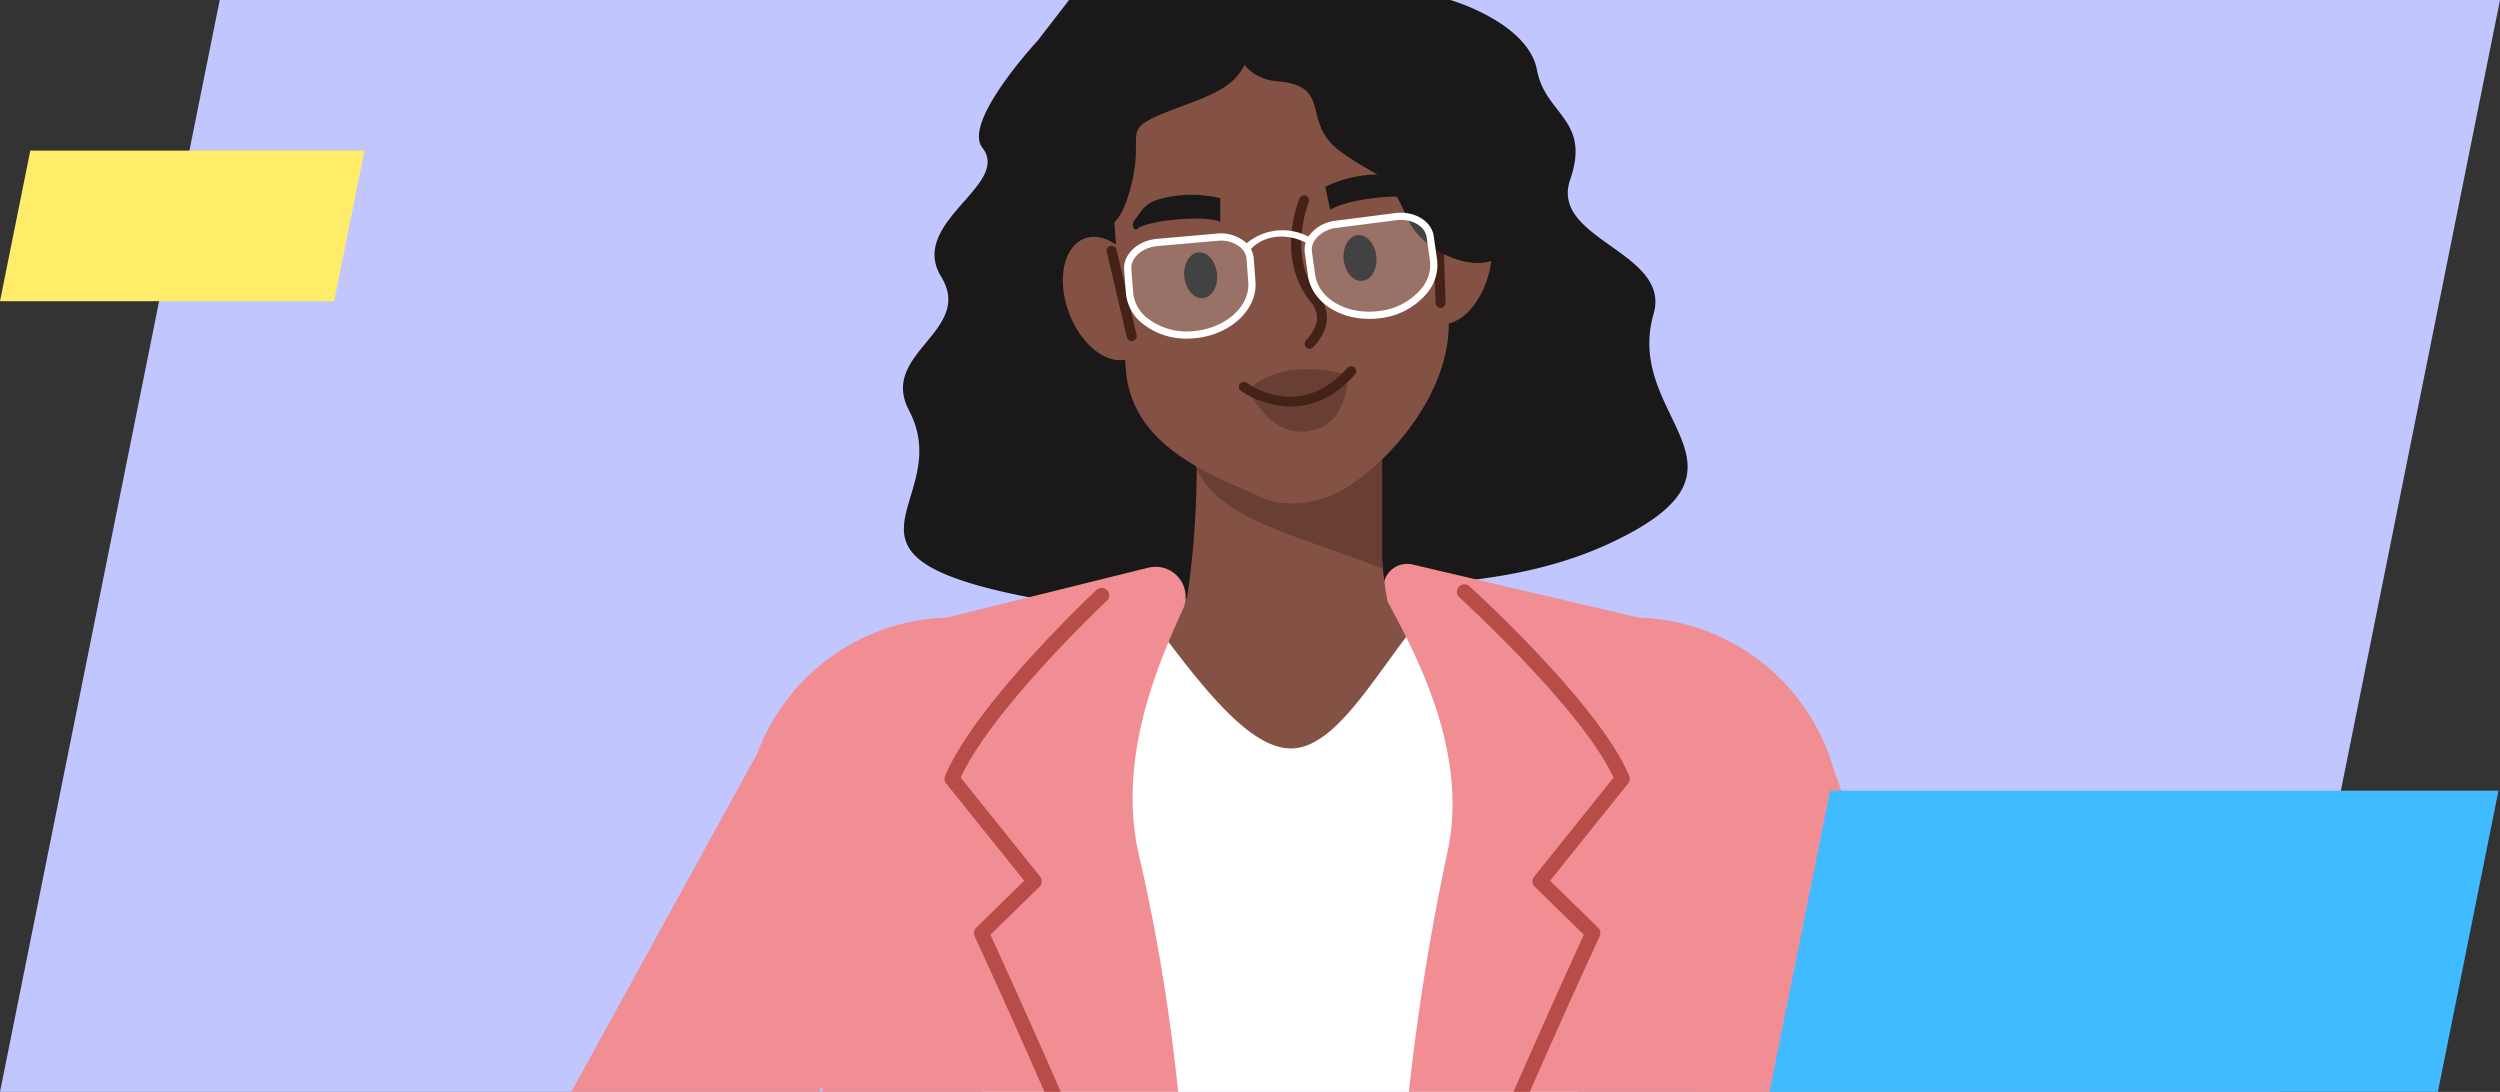 <svg xmlns="http://www.w3.org/2000/svg" xmlns:xlink="http://www.w3.org/1999/xlink" width="332" height="145" viewBox="0 0 332 145">
  <rect x="0" y="0" width="332" height="145" fill="#333333" stroke="none"/>
  <defs>
    <clipPath id="clip-path">
      <path id="GettyImages-1311477375" d="M29.18,0,0,145H302.814L332,0Z" transform="translate(794 1126)" fill="#fff"/>
    </clipPath>
    <clipPath id="clip-path-2">
      <rect id="Retângulo_128481" data-name="Retângulo 128481" width="16.307" height="12.851" fill="none"/>
    </clipPath>
    <clipPath id="clip-path-3">
      <rect id="Retângulo_128480" data-name="Retângulo 128480" width="16.307" height="12.85" fill="none"/>
    </clipPath>
    <clipPath id="clip-path-4">
      <rect id="Retângulo_128483" data-name="Retângulo 128483" width="16.113" height="12.711" fill="none"/>
    </clipPath>
    <clipPath id="clip-path-5">
      <rect id="Retângulo_128482" data-name="Retângulo 128482" width="16.113" height="12.71" fill="none"/>
    </clipPath>
  </defs>
  <g id="image-e7f8g9h0" transform="translate(-794 -1126)">
    <path id="GettyImages-1311477375-2" data-name="GettyImages-1311477375" d="M29.18,0,0,145H302.814L332,0Z" transform="translate(794 1126)" fill="#c1c6ff"/>
    <g id="Grupo_de_máscara_42933" data-name="Grupo de máscara 42933" clip-path="url(#clip-path)">
      <g id="priscila_pose" transform="translate(782.451 1116)">
        <path id="Caminho_786361" data-name="Caminho 786361" d="M492.3,1008.186,474.512,995.02a22.844,22.844,0,0,0-11.87-4.42l-8.115-.615a5.256,5.256,0,0,0-5.638,4.843c0,.058-.007.116-.01.173l-.563,13.119L492.3,1016.3Z" transform="translate(-216.746 -457.948)" fill="#845244"/>
        <path id="Caminho_786362" data-name="Caminho 786362" d="M486.566,1015.316c1.329-.676,2.477-1.6,3.721-.782,3.869,2.552,10.408,6.879,10.671,7.113,3.6,3.207,1.8,5.374-3.028,5.4l-20.977.1-23.055-.2-4.729-.227a5.731,5.731,0,0,1-5.456-5.724v-1.732c0-2.517-.708-6.3.846-11.189,3.447-2.192.895,3.964,14.9,7.939a52.745,52.745,0,0,0,9.041,1.175c5.432.474,11.226,1.606,18.061-1.871" transform="translate(-214.543 -466.11)" fill="#111924"/>
        <path id="Caminho_786369" data-name="Caminho 786369" d="M361.724,51.682c2.385-8.266-13.84-9.832-11.075-17.832s-3.289-8.58-4.407-14.539c-1.187-6.345-11.529-9.322-11.529-9.322L323.822,3.97c-10.834-7.287-19.546-2.318-19.546-2.318-6.551-1-15.231,1.833-20.427,8.671l-3.909,5.062s-10.039,10.8-7.35,14.233c3.875,4.952-9.886,9.907-5.471,17.13s-8.282,10.125-4.282,17.729c6.7,12.744-15.177,19.763,20.141,25.587a60.62,60.62,0,0,0,19.411.358A248.163,248.163,0,0,1,329.812,87.6c8.054-.306,17.558-1.483,26.059-5.436,21.819-10.149,1.792-16.409,5.853-30.481" transform="translate(-130.58 0.003)" fill="#1a1818"/>
        <path id="Caminho_786370" data-name="Caminho 786370" d="M344.763,203.188H268.256a17.194,17.194,0,0,1,0-34.388l37.392-5.228,39.115,5.228a17.194,17.194,0,1,1,0,34.388" transform="translate(-125.499 -75.665)" fill="#845244"/>
        <path id="Caminho_786371" data-name="Caminho 786371" d="M267.926,278.956l2.1-43.423c-3.288-2.961-5.757-7.16-6.906-16.275a51.024,51.024,0,0,1,.157-14.331,18.521,18.521,0,0,1,4.586-36.442l18.878-2.639c6.46,8.028,14.3,20.36,21.059,20.265,6.775-.1,12.468-12.637,19.508-19.93l17.247,2.3a18.521,18.521,0,0,1,6.154,35.958,37.964,37.964,0,0,1,0,15.42c-1.148,5.706-6.937,15.538-6.937,15.538l3.063,43.457c.008,8.3-78.9,8.4-78.912.1" transform="translate(-124.745 -76.717)" fill="#fff"/>
        <path id="Caminho_786372" data-name="Caminho 786372" d="M313.407,497.443l-8.227,126.1c-.322,29.031-45.315,25.933-45.035.408.071-6.478-2.795-95.985-2.434-128.767.409-37.1,56.168-40.517,55.7,2.263" transform="translate(-128.56 -215.73)" fill="#9aaab3"/>
        <path id="Caminho_786373" data-name="Caminho 786373" d="M292.548,996.892s3.8,1.787,3.092,9.9c-.365,4.184,2.173,15.521,1.593,17.816-.149.591-2.289,1.921-4.861,3.332-6.964,3.819-17.47,3.944-24.372.08-3.358-1.881-5.32-4.353-3.009-7.447,2.188-2.93,8.706-24.306,8.706-24.306Z" transform="translate(-131.478 -460.861)" fill="#111924"/>
        <path id="Caminho_786374" data-name="Caminho 786374" d="M299.3,993.777l-1.309,22.154s-17.78.939-22.243-.626l3.392-21.952c.546-4.422,20.159-4.742,20.159.424" transform="translate(-136.917 -457.949)" fill="#845244"/>
        <path id="Caminho_786375" data-name="Caminho 786375" d="M365.034,429.316c-1.259-7.309-3.45-49.692-3.45-49.692H257.745s-2.189,42.383-3.45,49.692c-3.45,20.037,9.939,39.012,29.3,41.857l23.126,3.4h5.88l23.125-3.4c19.364-2.845,32.755-21.819,29.3-41.857" transform="translate(-126.744 -175.609)" fill="#9aaab3"/>
        <path id="Caminho_786376" data-name="Caminho 786376" d="M362.6,467.235l20.48,124.694c3.149,28.859,47.628,21.392,44.86-3.984-.7-6.441-6.574-95.8-10.129-128.392-4.024-36.881-59.848-34.848-55.21,7.681" transform="translate(-176.969 -200.533)" fill="#9aaab3"/>
        <path id="Caminho_786377" data-name="Caminho 786377" d="M447.629,719.317c.691,10.349,11.731,99.454,13.945,134.675l-42.877,4.2s-15.025-125.609-15.961-135.148c-3.8-38.725,42.337-42,44.893-3.728" transform="translate(-195.559 -320.225)" fill="#9aaab3"/>
        <path id="Caminho_786378" data-name="Caminho 786378" d="M356.724,409.383H326.231a1,1,0,1,1,0-2.009h30.493a1,1,0,0,1,0,2.009" transform="translate(-159.807 -188.446)" fill="#698494"/>
        <path id="Caminho_786379" data-name="Caminho 786379" d="M261.391,730.573c.322,10.368-1.98,100.124-.752,135.394h43.082s2.71-126.475,2.711-136.059c.006-38.912-46.229-37.672-45.042.665" transform="translate(-129.761 -324.398)" fill="#9aaab3"/>
        <path id="Caminho_786380" data-name="Caminho 786380" d="M415.82,340.119c-4.29,0-9.089-.114-14.17-.236l-.155,0a18.551,18.551,0,0,1-18.114-18.347l-.1-9.772-.929-44.06a313.9,313.9,0,0,1,6.94-71.606c2.782-13.146-4.1-25.979-8.157-33.491a3.161,3.161,0,0,1,3.507-4.579l30,7.05a27.784,27.784,0,0,1,15.549,50.234c1.952,21.615,6.332,83.579,8.36,112.635l.024.661a10.262,10.262,0,0,1-3.039,7.3c-3.623,3.627-8.778,4.212-19.709,4.212Z" transform="translate(-185.491 -73.06)" fill="#f08e94"/>
        <path id="Caminho_786381" data-name="Caminho 786381" d="M187.646,194.023l-45.095,82.042c-5.284,9.879,15.037,25.716,22.988,12.3L211.927,212.9s16.812-20.343-8.025-28.355c-10.594-3.415-16.257,9.476-16.257,9.476" transform="translate(-74.903 -85.102)" fill="#f08e94"/>
        <path id="Caminho_786382" data-name="Caminho 786382" d="M468.269,205.62l26.179,89.885c3.01,10.791-20.268,21.831-25.113,7.007l-28.87-83.744s-11.984-23.512,14-25.932c11.084-1.032,13.806,12.783,13.806,12.783" transform="translate(-211.839 -89.177)" fill="#f08e94"/>
        <path id="Caminho_786385" data-name="Caminho 786385" d="M248.567,340.449c4.29,0,9.089-.114,14.17-.236l.155,0a18.551,18.551,0,0,0,18.114-18.347l.1-9.772.9-42.662c.513-24.313-1.287-48.711-6.777-72.4-2.915-12.579,2.24-24.943,5.815-32.711a3.989,3.989,0,0,0-4.58-5.545L249.748,165.4A27.784,27.784,0,0,0,234.2,215.638c-1.952,21.615-6.332,83.579-8.36,112.635l-.024.662a10.262,10.262,0,0,0,3.039,7.3c3.623,3.627,8.777,4.212,19.708,4.212Z" transform="translate(-112.411 -73.39)" fill="#f08e94"/>
        <path id="Caminho_786386" data-name="Caminho 786386" d="M389.6,265.874h-.032a1,1,0,0,1-.964-1.026c.212-6.784,19.652-49.356,22.408-55.361l-6.523-6.379a1,1,0,0,1-.081-1.335l10.55-13.149c-4.187-9.109-20.376-23.845-20.542-24a1,1,0,0,1,1.337-1.476c.706.639,17.335,15.777,21.278,25.241a1,1,0,0,1-.142,1.007l-10.362,12.915,6.379,6.239a1,1,0,0,1,.208,1.129c-7.716,16.742-22.351,49.83-22.52,55.228a1,1,0,0,1-.995.965" transform="translate(-189.127 -75.351)" fill="#b84c48"/>
        <path id="Caminho_786387" data-name="Caminho 786387" d="M299.816,266.38a1,1,0,0,1-.995-.965c-.169-5.4-14.8-38.485-22.52-55.227a1,1,0,0,1,.209-1.129l6.379-6.239-10.362-12.915a.994.994,0,0,1-.142-1.006c3.939-9.455,19.391-24.025,20.047-24.641a1,1,0,1,1,1.363,1.452c-.154.145-15.192,14.324-19.337,23.418l10.55,13.149a1,1,0,0,1-.081,1.335l-6.523,6.38c2.756,6.005,22.2,48.578,22.408,55.36a1,1,0,0,1-.964,1.026h-.032" transform="translate(-135.326 -75.859)" fill="#b84c48"/>
        <path id="Caminho_786388" data-name="Caminho 786388" d="M399.931,387.84a5.352,5.352,0,1,1,5.352-5.356,5.358,5.358,0,0,1-5.352,5.356Zm0-8.712a3.36,3.36,0,1,0,0,6.721h0a3.364,3.364,0,0,0,3.358-3.363h0a3.364,3.364,0,0,0-3.36-3.358" transform="translate(-191.888 -174.458)" fill="#b84c48"/>
        <path id="Caminho_786389" data-name="Caminho 786389" d="M340.026,353.515l-22.931-.2c-1.984-.018-4.156-2.005-4.827-4.417L300.284,305.8c-.671-2.412.4-4.371,2.388-4.353l22.931.2c1.984.018,4.156,2.005,4.827,4.417l11.984,43.09c.671,2.412-.4,4.371-2.388,4.353" transform="translate(-148.175 -139.447)" fill="#111924"/>
        <path id="Caminho_786390" data-name="Caminho 786390" d="M355.164,370.968l-14.5-10.684s-10.555-9.439-14.908-16.027c-1.389-2.1-4.285-4.684-3.5-5.493,5.253-5.392,16.432,10.957,16.432,10.957s9.62,4.426,9.966,4.114c.146-.131,1.553.811,1.892-.185.521-1.528-.878-3.128-2.5-4.39l-2.553-8.939c1.111.933,1.988,1.7,1.988,1.7l8.926,5.729a31.15,31.15,0,0,1,5.2,4.186l3.235,3.234a9.151,9.151,0,0,1,1.283,11.232l-.148.238a10,10,0,0,1-10.808,4.327" transform="translate(-158.37 -156.203)" fill="#845244"/>
        <path id="Caminho_786391" data-name="Caminho 786391" d="M336.622,367.558s-14.169-13.131-18.765-19.542c-1.467-2.046-4.589-4.651-3.7-5.352,5.455-4.3,12.794,8.361,12.794,8.361s13.664,6.652,14,6.327c.141-.137-4.327,10.205-4.327,10.205" transform="translate(-154.613 -158.099)" fill="#845244"/>
        <path id="Caminho_786392" data-name="Caminho 786392" d="M337.066,375.691a58.693,58.693,0,0,1-9.734-9.136c-1.659-1.885-4.182-4.865-3.739-5.908,3.278-7.714,13.08,7.968,13.08,7.968s14.662,4.34,14.963,3.982c.062-.074,9.924,3.218,9.32,5.564-1.682,6.54-23.28-2.047-23.891-2.472" transform="translate(-159.027 -165.843)" fill="#845244"/>
        <path id="Caminho_786393" data-name="Caminho 786393" d="M349.916,364.871a.6.6,0,0,1-.206-.037l-12.073-4.377a.6.6,0,0,1-.255-.177c-.37-.436-9.08-10.717-10.576-12.85a.6.6,0,1,1,.989-.693c1.378,1.966,9.4,11.448,10.4,12.64l11.922,4.322a.6.6,0,0,1-.206,1.172" transform="translate(-160.487 -160.277)" fill="#452217"/>
        <path id="Caminho_786394" data-name="Caminho 786394" d="M349.831,377.322a.593.593,0,0,1-.225-.044l-13.732-5.532a.6.6,0,0,1-.22-.153l-7.053-7.71a.6.6,0,1,1,.891-.815l6.961,7.608,13.605,5.48a.6.6,0,0,1-.226,1.164" transform="translate(-161.294 -167.86)" fill="#452217"/>
        <path id="Caminho_786395" data-name="Caminho 786395" d="M408.51,372.78c-4.26.355-22.592,2.124-27.025,2.466a5.513,5.513,0,0,0-5.1,4.18c-.448,2.506,2,5.854,4.527,6.185,4.15,1,22.093,5.01,26.258,6.032Z" transform="translate(-183.447 -172.443)" fill="#845244"/>
        <rect id="Retângulo_128479" data-name="Retângulo 128479" width="20.489" height="9.854" transform="translate(206.253 219.982) rotate(-88.864)" fill="#ebeced"/>
        <path id="Caminho_786396" data-name="Caminho 786396" d="M412.134,393.6l.987-26.4,58.715,2.2a13.212,13.212,0,0,1-.988,26.4Z" transform="translate(-200.009 -169.857)" fill="#f08e94"/>
        <path id="Caminho_786397" data-name="Caminho 786397" d="M447.286,418.2h-.038l-35.5-1.328a1,1,0,1,1,.075-1.99l35.5,1.328a1,1,0,0,1-.037,1.991" transform="translate(-199.388 -191.918)" fill="#b84c48"/>
        <path id="Caminho_786398" data-name="Caminho 786398" d="M330.358,137.9c1.777-7.441,2.961-20,1.835-33.891a10.111,10.111,0,0,1,10.241-9.914h1.832c5.632,0,12.351,6.333,12.351,11.785.272,12.253.014,24.516,2.056,29.981,3.741,10.014-29.934,8.814-28.315,2.039" transform="translate(-162.154 -43.526)" fill="#845244"/>
        <path id="Caminho_786399" data-name="Caminho 786399" d="M333.2,122.818c0,10.141,14.319,12.38,25.4,17V117.36Z" transform="translate(-163.494 -54.288)" fill="#693f33"/>
        <path id="Caminho_786400" data-name="Caminho 786400" d="M333.832,85.664c-6.56-2.942-17.222-6.593-18.307-16.617l-1.777-22.663c-1.4-12.882,6.742-24.427,18.084-25.656l1.133-.123c11.342-1.229,21.765,8.306,23.159,21.188l2.15,18.942c1.1,10.109-7.536,19.966-13.836,23.7-3.152,1.871-7.685,2.533-10.6,1.224" transform="translate(-154.425 -9.481)" fill="#845244"/>
        <path id="Caminho_786401" data-name="Caminho 786401" d="M331.545,84.241c.181,1.676,1.3,2.93,2.5,2.8s2.021-1.592,1.841-3.268-1.3-2.93-2.495-2.8-2.022,1.592-1.841,3.268" transform="translate(-162.718 -37.452)" fill="#1a1818"/>
        <path id="Caminho_786402" data-name="Caminho 786402" d="M370.929,79.974c.181,1.676,1.3,2.93,2.495,2.8s2.021-1.592,1.841-3.268-1.3-2.93-2.495-2.8-2.022,1.592-1.841,3.268" transform="translate(-180.936 -35.478)" fill="#1a1818"/>
        <path id="Caminho_786403" data-name="Caminho 786403" d="M397.3,77.413c-1.344,4.627-4.737,7.347-7.584,6.076s-4.068-6.051-2.726-10.678,4.737-7.347,7.584-6.077,4.068,6.052,2.726,10.678" transform="translate(-188.128 -30.725)" fill="#845244"/>
        <path id="Caminho_786404" data-name="Caminho 786404" d="M302.853,88.357c2.033,4.2,5.718,6.252,8.232,4.576s2.9-6.442.872-10.646-5.718-6.251-8.232-4.576-2.905,6.442-.873,10.646" transform="translate(-148.855 -35.677)" fill="#845244"/>
        <path id="Caminho_786405" data-name="Caminho 786405" d="M360.41,87.231a.665.665,0,0,1-.49-1.114c1.722-1.879,1.922-3.5.63-5.1-4.723-5.853-1.618-13.447-1.483-13.767a.665.665,0,0,1,1.226.514c-.03.071-2.927,7.191,1.292,12.418,1.191,1.477,2.04,3.861-.685,6.834a.664.664,0,0,1-.49.216" transform="translate(-174.94 -30.919)" fill="#452217"/>
        <path id="Caminho_786406" data-name="Caminho 786406" d="M393.989,83.486a.664.664,0,0,1-.664-.642l-.391-11.678a.665.665,0,0,1,1.328-.045l.391,11.678a.665.665,0,0,1-.642.687h-.023" transform="translate(-191.127 -32.601)" fill="#452217"/>
        <path id="Caminho_786407" data-name="Caminho 786407" d="M315.693,91.964a.665.665,0,0,1-.646-.513L312.37,80.077a.665.665,0,0,1,1.294-.3l2.676,11.374a.665.665,0,0,1-.495.8.677.677,0,0,1-.153.018" transform="translate(-153.851 -36.664)" fill="#452217"/>
        <path id="Caminho_786408" data-name="Caminho 786408" d="M366.4,63.346a15.975,15.975,0,0,1,8.443-1.568,4.348,4.348,0,0,1,2.283,1.075l1.016.914c.6.393.436,1.525-.166,1.186-1.387-.781-8.857.018-10.919,1.459Z" transform="translate(-178.852 -28.535)" fill="#1a1818"/>
        <path id="Caminho_786409" data-name="Caminho 786409" d="M330.447,67.194a15.979,15.979,0,0,0-8.582.276,4.353,4.353,0,0,0-2,1.539l-.8,1.109c-.5.512-.1,1.583.416,1.123,1.188-1.06,8.655-1.881,10.978-.914Z" transform="translate(-156.85 -30.87)" fill="#1a1818"/>
        <path id="Caminho_786410" data-name="Caminho 786410" d="M309.65,45.984c.3.455,2.464.2,3.833-6.239s-1.7-6.391,4.877-8.982,12.79-3.547,9.98-14.514-18.018,9.936-18.018,9.936-6.416,11.062-.672,19.8" transform="translate(-151.496 -6.043)" fill="#1a1818"/>
        <path id="Caminho_786411" data-name="Caminho 786411" d="M343.216,19.212s-1.24,9.153,6.139,9.761,2.926,5.413,8.33,9.334,5.965,2.176,8.85,8.859,18.065,10.674,13.489-4.7S355.3,12.828,343.22,19.209" transform="translate(-168.092 -8.162)" fill="#1a1818"/>
        <path id="Caminho_786412" data-name="Caminho 786412" d="M347.539,112.586s1.014-1.657,4.882-2.531a18.2,18.2,0,0,1,8.237.517s.185,6.693-5.176,7.47-7.944-5.454-7.944-5.454" transform="translate(-170.128 -50.775)" fill="#693f33"/>
        <path id="Caminho_786413" data-name="Caminho 786413" d="M351.874,114.47a12.112,12.112,0,0,1-6.628-2.109.665.665,0,0,1,.8-1.059c.3.224,7.03,5.144,13.39-1.959a.664.664,0,1,1,.99.886c-2.925,3.267-5.969,4.24-8.555,4.24" transform="translate(-168.945 -50.478)" fill="#452217"/>
        <g id="Grupo_419108" data-name="Grupo 419108" transform="translate(185.441 38.713)" opacity="0.18">
          <g id="Grupo_419107" data-name="Grupo 419107">
            <g id="Grupo_419106" data-name="Grupo 419106" clip-path="url(#clip-path-2)">
              <g id="Grupo_419105" data-name="Grupo 419105" transform="translate(0 0.001)">
                <g id="Grupo_419104" data-name="Grupo 419104" clip-path="url(#clip-path-3)">
                  <path id="Caminho_786414" data-name="Caminho 786414" d="M371.714,84.8h0c4.341-.557,7.5-3.758,7.027-7.113l-.451-3.178c-.228-1.606-2.115-2.7-4.192-2.436l-8.226,1.056c-2.079.269-3.593,1.8-3.365,3.407l.451,3.178c.476,3.355,4.417,5.643,8.76,5.086" transform="translate(-362.482 -72.035)" fill="#fff"/>
                </g>
              </g>
            </g>
          </g>
        </g>
        <path id="Caminho_786415" data-name="Caminho 786415" d="M369.854,85.269c-4.137,0-7.641-2.375-8.114-5.711l-.434-3.059a3.239,3.239,0,0,1,.68-2.419,5.078,5.078,0,0,1,3.413-1.846l7.916-1.017c2.535-.325,4.834,1.052,5.12,3.071l.434,3.058a5.809,5.809,0,0,1-1.241,4.4,9.479,9.479,0,0,1-6.373,3.437,10.98,10.98,0,0,1-1.4.09m-7.166-5.845c.452,3.19,4.24,5.343,8.444,4.8a8.523,8.523,0,0,0,5.734-3.068,4.876,4.876,0,0,0,1.055-3.68l-.434-3.058c-.213-1.5-2.027-2.514-4.05-2.255l-7.916,1.017a4.12,4.12,0,0,0-2.773,1.476,2.264,2.264,0,0,0-.493,1.7Z" transform="translate(-176.483 -32.921)" fill="#fff"/>
        <g id="Grupo_419113" data-name="Grupo 419113" transform="translate(161.481 41.47)" opacity="0.18">
          <g id="Grupo_419112" data-name="Grupo 419112">
            <g id="Grupo_419111" data-name="Grupo 419111" clip-path="url(#clip-path-4)">
              <g id="Grupo_419110" data-name="Grupo 419110" transform="translate(0 0.001)">
                <g id="Grupo_419109" data-name="Grupo 419109" clip-path="url(#clip-path-5)">
                  <path id="Caminho_786416" data-name="Caminho 786416" d="M326.53,89.835h0c-4.359.385-8.134-2.064-8.387-5.443l-.24-3.2c-.121-1.618,1.487-3.093,3.575-3.278l8.261-.73c2.088-.184,3.9.989,4.017,2.607l.24,3.2c.254,3.379-3.106,6.458-7.466,6.843" transform="translate(-317.896 -77.164)" fill="#fff"/>
                </g>
              </g>
            </g>
          </g>
        </g>
        <path id="Caminho_786417" data-name="Caminho 786417" d="M325.062,90.254a9.24,9.24,0,0,1-5.985-2.036,5.811,5.811,0,0,1-2.155-4.027l-.231-3.081c-.153-2.032,1.8-3.87,4.343-4.1l7.95-.7a5.078,5.078,0,0,1,3.73,1.073A3.237,3.237,0,0,1,333.9,79.6l.231,3.081c.282,3.732-3.345,7.109-8.086,7.528q-.493.043-.979.043m4.447-13.007c-.146,0-.292.006-.44.02l-7.95.7c-2.028.179-3.586,1.556-3.472,3.069l.231,3.081a4.877,4.877,0,0,0,1.82,3.368,8.521,8.521,0,0,0,6.259,1.769c4.221-.373,7.458-3.289,7.215-6.5l-.231-3.081a2.26,2.26,0,0,0-.846-1.559,3.991,3.991,0,0,0-2.586-.868" transform="translate(-155.855 -35.289)" fill="#fff"/>
        <path id="Caminho_786418" data-name="Caminho 786418" d="M354.9,77.3c-3.353-1.847-6.567-.724-7.769.963l-.616-.817a7.442,7.442,0,0,1,8.725-.945Z" transform="translate(-169.656 -34.928)" fill="#fff"/>
      </g>
    </g>
    <path id="Caminho_783132" data-name="Caminho 783132" d="M8.045,0,0,40H88.752L96.8,0Z" transform="translate(1029 1231)" fill="#40bbff"/>
    <path id="Caminho_783482" data-name="Caminho 783482" d="M4.022,0,0,20H44.376L48.4,0Z" transform="translate(794 1146)" fill="#ffed69"/>
  </g>
</svg>
